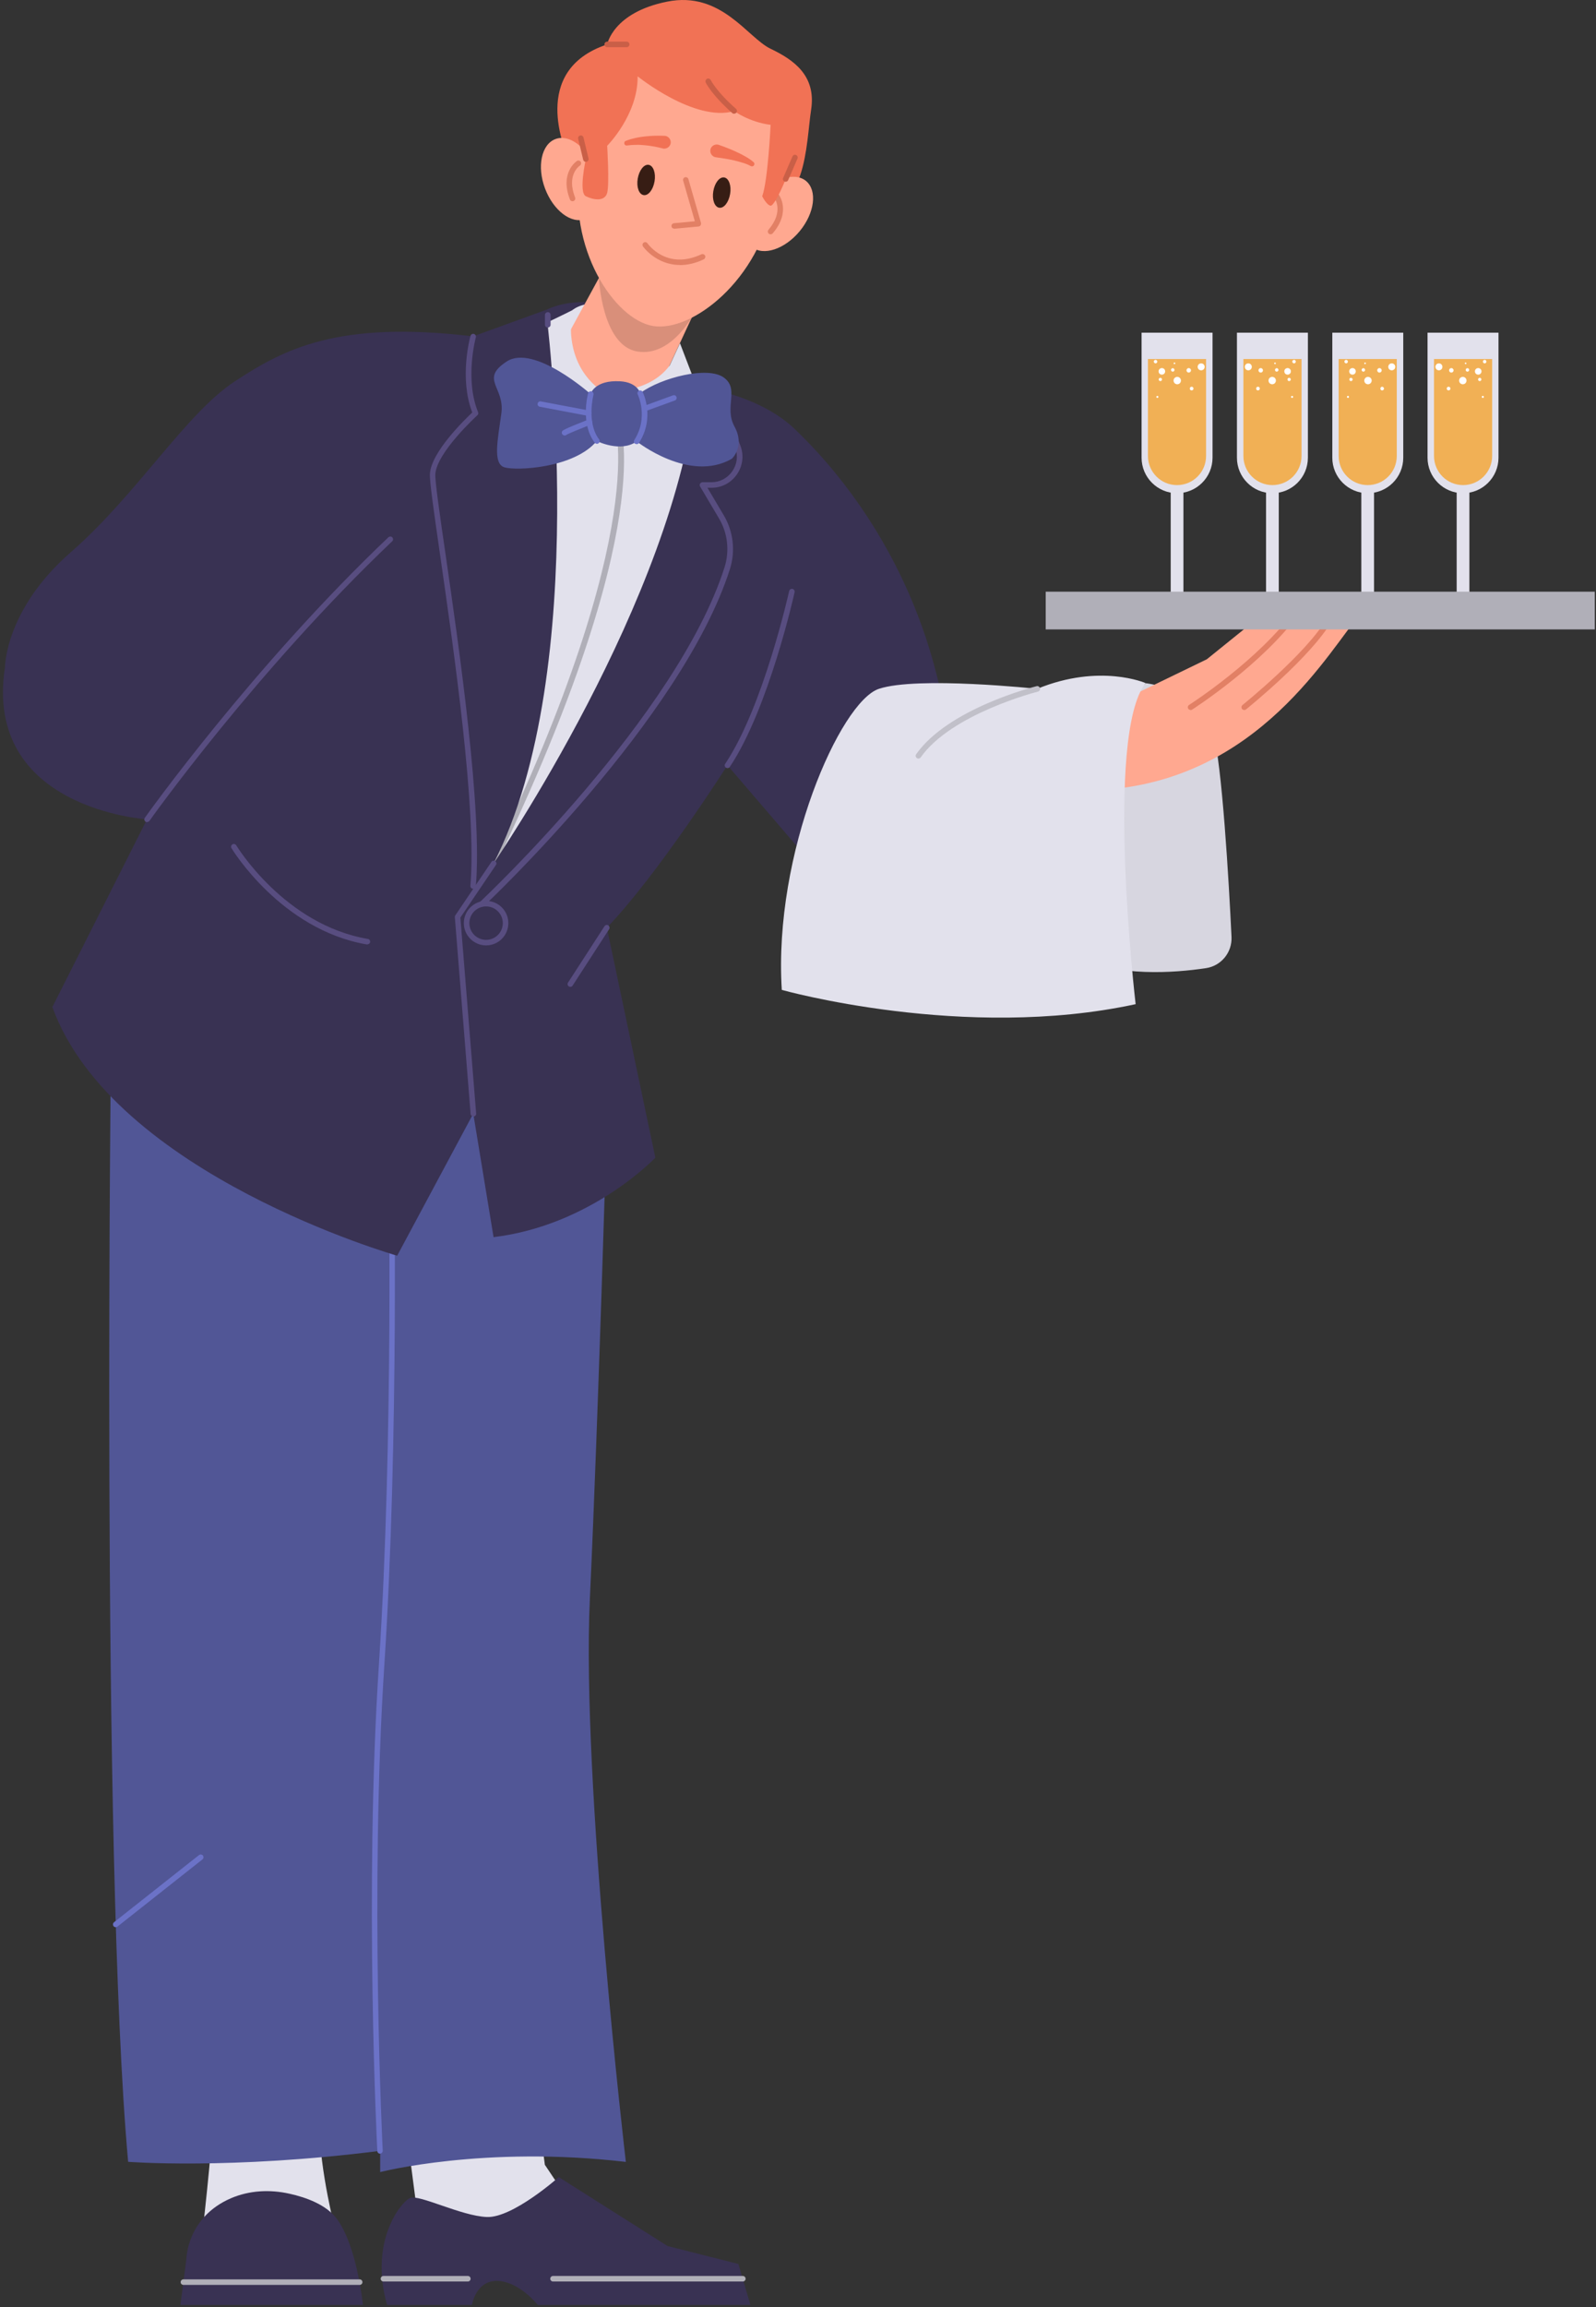 <?xml version="1.0" encoding="UTF-8"?>
<svg xmlns="http://www.w3.org/2000/svg" width="209" height="302" viewBox="0 0 209 302" fill="none">
  <rect x="0" y="0" width="209" height="302" fill="#333333" stroke="none"/>
  <g clip-path="url(#clip0_365_3633)">
    <path d="M150.031 89.424C150.031 89.424 157.215 90.189 158.813 95.654C160.035 99.857 160.934 115.606 161.27 122.629C161.364 124.656 159.927 126.428 157.913 126.724C153.697 127.355 146.487 127.865 140.915 125.314C132.509 121.474 137.961 100.38 138.551 99.789C139.142 99.199 150.031 89.437 150.031 89.437V89.424Z" fill="#D7D6E0"></path>
    <path d="M71.495 40.578C71.495 40.578 75.04 38.645 79.552 40.108C84.063 41.572 78.088 46.66 78.088 46.66L68.139 50.219L71.495 40.565V40.578Z" fill="#393253"></path>
    <path d="M74.975 40.577C74.975 40.577 76.761 39.073 79.567 40.107C82.373 41.141 78.667 45.478 78.667 45.478L74.706 48.016L72.853 44.028L74.988 40.563L74.975 40.577Z" fill="#E2E1EC"></path>
    <path d="M74.223 20.316C74.223 19.953 69.174 9.238 79.513 5.815C79.513 5.815 80.251 1.639 87.354 0.216C94.457 -1.221 97.894 4.942 100.902 6.378C103.91 7.815 106.904 9.87 106.219 14.354C105.534 18.839 105.655 28.506 98.713 26.479L74.209 20.329L74.223 20.316Z" fill="#F17255"></path>
    <path d="M82.01 60.047L69.08 53.535L78.331 36.563L82.99 28.037L94.242 33.703L88.173 46.768L82.01 60.047Z" fill="#FFA890"></path>
    <path d="M78.424 36.373C78.424 36.373 78.813 45.275 83.486 46.013C88.158 46.765 91.112 40.629 91.112 40.629L78.424 36.359V36.373Z" fill="#D98F7A"></path>
    <path d="M91.784 5.142C79.15 3.034 77.727 11.507 75.981 21.966C74.236 32.426 80.425 41.811 85.514 42.671C90.603 43.517 99.505 36.642 101.25 26.196C102.996 15.736 104.406 7.264 91.771 5.156L91.784 5.142Z" fill="#FFA890"></path>
    <path d="M104.729 30.252C102.768 32.628 99.948 33.555 98.445 32.319C96.941 31.071 97.303 28.13 99.264 25.754C101.224 23.377 104.044 22.451 105.548 23.686C107.051 24.935 106.689 27.875 104.729 30.252Z" fill="#FFA890"></path>
    <path d="M100.902 30.668C100.822 30.668 100.741 30.641 100.674 30.587C100.527 30.453 100.5 30.224 100.634 30.077C102.688 27.66 101.453 25.982 101.399 25.915C101.278 25.753 101.305 25.525 101.466 25.404C101.628 25.283 101.842 25.31 101.977 25.458C101.99 25.485 103.655 27.646 101.198 30.533C101.131 30.614 101.023 30.668 100.916 30.668H100.902Z" fill="#E28065"></path>
    <path d="M71.374 24.677C72.461 27.564 74.824 29.363 76.65 28.665C78.476 27.98 79.094 25.08 78.006 22.193C76.919 19.306 74.556 17.507 72.73 18.205C70.904 18.89 70.286 21.79 71.374 24.677Z" fill="#FFA890"></path>
    <path d="M74.974 26.344C74.826 26.344 74.692 26.264 74.638 26.116C73.255 22.585 75.524 21.081 75.551 21.068C75.712 20.96 75.94 21.014 76.048 21.175C76.155 21.336 76.101 21.564 75.94 21.672C75.86 21.726 74.154 22.894 75.309 25.848C75.376 26.036 75.296 26.237 75.108 26.317C75.067 26.331 75.014 26.344 74.974 26.344Z" fill="#E28065"></path>
    <path d="M81.955 18.436C82.384 18.261 82.787 18.154 83.203 18.06C83.62 17.966 84.049 17.899 84.465 17.858C85.311 17.765 86.171 17.738 87.03 17.778C87.487 17.791 87.849 18.194 87.836 18.651C87.822 19.107 87.419 19.47 86.963 19.456C86.909 19.456 86.842 19.456 86.788 19.429C86.036 19.228 85.258 19.094 84.479 19.013C84.09 18.973 83.7 18.946 83.297 18.959C82.908 18.959 82.505 18.986 82.143 19.04H82.116C81.941 19.08 81.78 18.959 81.753 18.785C81.726 18.637 81.807 18.489 81.941 18.436H81.955Z" fill="#F17255"></path>
    <path d="M98.269 21.713C97.987 21.552 97.598 21.404 97.236 21.297C96.86 21.176 96.484 21.082 96.094 20.988C95.316 20.813 94.537 20.692 93.745 20.585C93.288 20.531 92.966 20.102 93.019 19.645C93.073 19.188 93.503 18.866 93.959 18.92C94.013 18.92 94.08 18.947 94.134 18.96C94.926 19.242 95.705 19.538 96.47 19.9C96.86 20.075 97.236 20.263 97.598 20.477C97.974 20.692 98.31 20.894 98.686 21.229C98.82 21.35 98.82 21.538 98.713 21.672C98.619 21.78 98.457 21.807 98.323 21.74L98.269 21.713Z" fill="#F17255"></path>
    <path d="M85.715 23.738C85.527 24.839 84.896 25.644 84.278 25.537C83.661 25.429 83.325 24.463 83.513 23.375C83.701 22.288 84.332 21.468 84.95 21.576C85.554 21.683 85.903 22.65 85.715 23.738Z" fill="#371D14"></path>
    <path d="M95.61 25.39C95.422 26.491 94.791 27.297 94.174 27.189C93.57 27.082 93.22 26.115 93.408 25.028C93.596 23.927 94.227 23.121 94.845 23.228C95.449 23.336 95.798 24.302 95.61 25.39Z" fill="#371D14"></path>
    <path d="M88.293 29.928C88.105 29.928 87.944 29.794 87.93 29.606C87.917 29.405 88.065 29.23 88.253 29.217L90.992 28.962L89.461 23.644C89.407 23.456 89.515 23.255 89.703 23.201C89.891 23.148 90.092 23.255 90.146 23.443L91.797 29.176C91.824 29.284 91.797 29.391 91.744 29.485C91.677 29.579 91.583 29.633 91.475 29.646L88.293 29.942H88.266L88.293 29.928Z" fill="#E28065"></path>
    <path d="M75.738 16.718L76.718 20.826C76.718 20.826 75.738 25.203 76.718 25.687C77.699 26.17 79.189 26.425 79.511 25.244C79.82 24.062 79.511 19.081 79.511 19.081C79.511 19.081 83.553 15.039 83.499 9.991C83.499 9.991 90.978 16.033 96.147 14.542C96.147 14.542 98.094 15.979 100.914 16.342C100.914 16.342 100.565 23.646 99.813 25.687C99.813 25.687 100.39 26.855 100.914 26.922C101.437 26.989 103.062 23.243 103.237 22.437C103.425 21.632 103.801 13.508 103.666 13.213C103.545 12.918 99.437 7.252 99.437 7.252L92.012 4.016H84.439L79.578 7.064C79.578 7.064 75.711 12.3 75.684 12.475C75.658 12.649 75.752 16.704 75.752 16.704L75.738 16.718Z" fill="#F17255"></path>
    <path d="M89.03 34.682C85.915 34.682 84.21 32.279 84.197 32.252C84.089 32.091 84.129 31.863 84.291 31.755C84.452 31.648 84.68 31.688 84.787 31.849C84.895 31.997 87.339 35.394 91.85 33.286C92.025 33.205 92.239 33.286 92.333 33.461C92.414 33.635 92.333 33.85 92.159 33.944C91.004 34.494 89.957 34.696 89.03 34.696V34.682Z" fill="#E28065"></path>
    <path d="M96.133 14.891C96.053 14.891 95.959 14.864 95.892 14.797C93.233 12.461 92.441 10.863 92.414 10.796C92.334 10.622 92.414 10.407 92.589 10.313C92.763 10.219 92.978 10.313 93.072 10.474C93.072 10.487 93.851 12.031 96.388 14.247C96.536 14.381 96.55 14.609 96.415 14.757C96.348 14.838 96.241 14.878 96.147 14.878L96.133 14.891Z" fill="#C95F47"></path>
    <path d="M82.064 6.176H79.513C79.311 6.176 79.15 6.015 79.15 5.814C79.15 5.612 79.311 5.451 79.513 5.451H82.064C82.265 5.451 82.427 5.612 82.427 5.814C82.427 6.015 82.265 6.176 82.064 6.176Z" fill="#C95F47"></path>
    <path d="M102.888 23.791C102.888 23.791 102.794 23.791 102.741 23.765C102.553 23.684 102.472 23.469 102.553 23.295L103.774 20.475C103.855 20.287 104.07 20.206 104.244 20.287C104.432 20.367 104.513 20.582 104.432 20.757L103.211 23.577C103.157 23.711 103.023 23.791 102.875 23.791H102.888Z" fill="#C95F47"></path>
    <path d="M76.719 21.188C76.557 21.188 76.41 21.08 76.369 20.906L75.712 18.167C75.671 17.979 75.779 17.777 75.98 17.737C76.168 17.697 76.369 17.804 76.41 18.005L77.068 20.744C77.108 20.933 77.001 21.134 76.799 21.174C76.772 21.174 76.745 21.174 76.719 21.174V21.188Z" fill="#C95F47"></path>
    <path d="M53.102 277.856L55.116 293.324L73.443 291.914L74.652 288.276L71.349 283.348L70.207 274.473L53.102 277.856Z" fill="#E2E1EC"></path>
    <path d="M27.818 277.292C27.979 279.79 26.287 294.237 26.287 294.237L43.97 292.143C43.97 292.143 41.876 284.315 41.795 277.856C41.715 271.398 27.831 277.292 27.831 277.292H27.818Z" fill="#E2E1EC"></path>
    <path d="M50.695 301.691H61.799C61.799 301.691 62.323 298.428 65.196 298.549C68.07 298.683 70.419 301.691 70.419 301.691H98.267L96.696 296.334L87.418 293.984L73.172 284.961C73.172 284.961 67.157 290.318 63.76 290.184C60.363 290.05 54.871 287.176 53.69 287.7C52.508 288.224 48.332 293.326 50.682 301.691H50.695Z" fill="#393253"></path>
    <path d="M47.556 301.691H23.629L24.408 295.676C24.408 295.676 24.448 290.225 30.248 287.727C32.665 286.693 35.351 286.559 37.915 287.137C40.09 287.62 42.749 288.573 44.132 290.453C46.75 293.984 47.529 301.691 47.529 301.691H47.556Z" fill="#393253"></path>
    <path d="M47.1 299.071H24.019C23.817 299.071 23.656 298.91 23.656 298.708C23.656 298.507 23.817 298.346 24.019 298.346H47.1C47.301 298.346 47.462 298.507 47.462 298.708C47.462 298.91 47.301 299.071 47.1 299.071Z" fill="#B0AFB8"></path>
    <path d="M61.264 298.627H50.214C50.013 298.627 49.852 298.466 49.852 298.265C49.852 298.063 50.013 297.902 50.214 297.902H61.264C61.466 297.902 61.627 298.063 61.627 298.265C61.627 298.466 61.466 298.627 61.264 298.627Z" fill="#B0AFB8"></path>
    <path d="M97.274 298.627H72.421C72.22 298.627 72.059 298.466 72.059 298.265C72.059 298.063 72.22 297.902 72.421 297.902H97.274C97.476 297.902 97.637 298.063 97.637 298.265C97.637 298.466 97.476 298.627 97.274 298.627Z" fill="#B0AFB8"></path>
    <path d="M14.566 134.283C14.566 134.283 13.183 243.082 16.781 282.96C16.781 282.96 30.087 284.02 49.785 281.523V284.302C49.785 284.302 63.373 280.798 81.956 282.973C81.956 282.973 76.128 233.28 77.243 209.3C78.357 185.319 79.458 147.321 79.458 147.321L14.566 134.283Z" fill="#515696"></path>
    <path d="M49.771 281.898C49.583 281.898 49.422 281.75 49.409 281.549C49.395 281.213 47.676 247.458 49.623 217.811C51.557 188.191 50.899 152.126 50.886 151.764C50.886 151.562 51.047 151.401 51.235 151.401C51.423 151.374 51.597 151.549 51.597 151.75C51.597 152.113 52.269 188.204 50.335 217.851C48.401 247.458 50.107 281.173 50.12 281.508C50.12 281.71 49.972 281.871 49.785 281.884C49.785 281.884 49.785 281.884 49.771 281.884V281.898Z" fill="#6B72C7"></path>
    <path d="M15.155 252.252C15.047 252.252 14.94 252.198 14.873 252.117C14.752 251.956 14.779 251.728 14.927 251.607L26.058 242.812C26.219 242.692 26.447 242.718 26.568 242.866C26.689 243.027 26.662 243.256 26.514 243.376L15.383 252.171C15.383 252.171 15.236 252.252 15.155 252.252Z" fill="#6B72C7"></path>
    <path d="M69.079 43.183C70.556 42.861 74.987 40.578 74.987 40.578C74.987 40.578 73.349 47.305 78.841 51.212C78.841 51.212 84.775 51.803 87.702 47.829L89.045 44.928L91.22 50.608L92.012 61.793L70.395 116.481L61.963 115.984L66.38 72.266L69.079 43.196V43.183Z" fill="#E2E1EC"></path>
    <path d="M64.635 113.377C64.635 113.377 64.527 113.377 64.474 113.336C64.299 113.256 64.218 113.027 64.299 112.853C85.581 68.624 80.425 55.063 80.358 54.943C80.277 54.755 80.358 54.553 80.546 54.472C80.734 54.392 80.935 54.472 81.016 54.66C81.244 55.211 86.413 68.517 64.93 113.175C64.863 113.309 64.742 113.377 64.608 113.377H64.635Z" fill="#B0AFB8"></path>
    <path d="M71.494 40.578C71.494 40.578 77.697 87.559 64.633 113.016C64.633 113.016 88.519 78.267 91.205 50.594C91.205 50.594 99.167 51.481 104.041 56.126C108.915 60.772 119.764 72.722 123.523 92.204L111.6 116.776V119.206L95.26 100.167C95.26 100.167 86.102 114.56 79.469 121.422L85.82 151.525C85.82 151.525 77.469 160.373 64.633 161.931L61.974 145.765L52.011 164.361C52.011 164.361 14.819 153.74 6.857 131.814L19.25 107.243C19.25 107.243 -2.22 105.913 0.653 87.317C0.653 87.317 0.653 79.785 9.287 72.266C17.92 64.733 24.338 54.112 30.757 49.91C37.175 45.707 44.21 41.907 61.947 44.029L71.494 40.565V40.578Z" fill="#393253"></path>
    <path d="M19.264 107.616C19.197 107.616 19.116 107.589 19.049 107.549C18.888 107.428 18.848 107.213 18.969 107.038C19.103 106.837 33.08 87.234 50.858 70.329C51.005 70.195 51.234 70.195 51.368 70.329C51.502 70.477 51.502 70.705 51.368 70.839C33.631 87.69 19.707 107.24 19.573 107.441C19.506 107.535 19.385 107.589 19.277 107.589L19.264 107.616Z" fill="#584D80"></path>
    <path d="M48.118 123.622C48.118 123.622 48.078 123.622 48.051 123.622C36.799 121.702 30.368 111.121 30.314 111.014C30.206 110.839 30.274 110.624 30.435 110.517C30.609 110.41 30.824 110.477 30.932 110.638C30.999 110.745 37.256 121.044 48.172 122.897C48.373 122.924 48.494 123.112 48.467 123.313C48.44 123.487 48.279 123.608 48.105 123.608L48.118 123.622Z" fill="#584D80"></path>
    <path d="M74.691 129.167C74.624 129.167 74.557 129.154 74.49 129.113C74.328 129.006 74.275 128.778 74.382 128.616L79.162 121.232C79.269 121.071 79.498 121.017 79.659 121.124C79.82 121.232 79.874 121.46 79.766 121.621L74.986 129.006C74.919 129.113 74.798 129.167 74.677 129.167H74.691Z" fill="#584D80"></path>
    <path d="M61.991 146.138C61.803 146.138 61.642 145.99 61.628 145.802L59.56 120.036C59.56 119.955 59.574 119.875 59.628 119.808L64.354 112.812C64.461 112.651 64.69 112.597 64.851 112.718C65.012 112.826 65.066 113.054 64.945 113.215L60.286 120.103L62.353 145.748C62.367 145.95 62.219 146.124 62.018 146.138C62.018 146.138 62.004 146.138 61.991 146.138Z" fill="#584D80"></path>
    <path d="M95.262 100.54C95.195 100.54 95.127 100.527 95.06 100.473C94.899 100.366 94.845 100.137 94.966 99.976C99.975 92.498 103.304 77.513 103.345 77.365C103.385 77.177 103.573 77.043 103.774 77.083C103.976 77.124 104.097 77.325 104.056 77.513C104.029 77.661 100.659 92.779 95.57 100.379C95.503 100.487 95.382 100.54 95.275 100.54H95.262Z" fill="#584D80"></path>
    <path d="M61.963 116.333H61.936C61.734 116.319 61.587 116.145 61.6 115.943C62.446 105.967 59.425 85.088 57.626 72.601C56.793 66.8 56.243 62.974 56.297 62.02C56.471 59.161 60.875 54.904 61.842 53.991C60.11 49.48 61.547 44.19 61.614 43.961C61.667 43.773 61.869 43.653 62.057 43.706C62.245 43.76 62.366 43.961 62.312 44.149C62.298 44.203 60.835 49.627 62.607 53.951C62.661 54.085 62.634 54.26 62.513 54.354C62.459 54.407 57.196 59.201 57.008 62.061C56.955 62.947 57.559 67.163 58.337 72.493C60.15 85.007 63.171 105.94 62.312 115.997C62.298 116.185 62.137 116.333 61.949 116.333H61.963Z" fill="#584D80"></path>
    <path d="M63.159 118.641C63.065 118.641 62.971 118.6 62.89 118.52C62.756 118.372 62.756 118.144 62.904 118.01C63.159 117.768 88.616 93.828 94.873 74.278C95.558 72.13 95.303 69.78 94.148 67.847L91.677 63.671C91.61 63.563 91.61 63.416 91.677 63.308C91.745 63.201 91.865 63.12 91.986 63.12H93.154C94.255 63.12 95.263 62.597 95.894 61.684C96.525 60.771 96.672 59.656 96.283 58.622L93.893 52.191C93.826 52.003 93.92 51.801 94.108 51.721C94.296 51.654 94.497 51.748 94.578 51.936L96.968 58.367C97.438 59.629 97.263 60.985 96.498 62.1C95.732 63.201 94.51 63.845 93.168 63.845H92.644L94.793 67.471C96.041 69.579 96.323 72.143 95.585 74.493C89.274 94.217 63.682 118.292 63.427 118.533C63.36 118.6 63.266 118.627 63.185 118.627L63.159 118.641Z" fill="#584D80"></path>
    <path d="M71.724 42.871C71.522 42.871 71.361 42.71 71.361 42.509V41.22C71.361 41.019 71.549 40.857 71.737 40.857C71.939 40.857 72.1 41.019 72.1 41.22V42.509C72.1 42.71 71.925 42.871 71.724 42.871Z" fill="#584D80"></path>
    <path d="M63.654 123.743C62.056 123.743 60.74 122.441 60.74 120.83C60.74 119.218 62.043 117.916 63.654 117.916C65.265 117.916 66.567 119.218 66.567 120.83C66.567 122.441 65.265 123.743 63.654 123.743ZM63.654 118.641C62.446 118.641 61.465 119.621 61.465 120.83C61.465 122.038 62.446 123.018 63.654 123.018C64.862 123.018 65.843 122.038 65.843 120.83C65.843 119.621 64.862 118.641 63.654 118.641Z" fill="#584D80"></path>
    <path d="M144.365 92.915L158.033 86.295L166.371 79.568L178.482 79.918C174.065 85.02 164.962 102.193 144.15 103.401C120.129 104.784 144.365 92.928 144.365 92.928V92.915Z" fill="#FFA890"></path>
    <path d="M155.912 92.927C155.791 92.927 155.67 92.874 155.603 92.766C155.495 92.592 155.549 92.377 155.71 92.269C155.804 92.216 164.961 86.321 169.647 79.715C169.768 79.554 169.983 79.514 170.158 79.635C170.319 79.756 170.359 79.97 170.238 80.145C165.472 86.872 156.194 92.833 156.1 92.887C156.046 92.927 155.979 92.941 155.912 92.941V92.927Z" fill="#E28065"></path>
    <path d="M162.932 92.928C162.825 92.928 162.717 92.888 162.65 92.794C162.529 92.633 162.556 92.404 162.704 92.284C162.785 92.216 171.163 85.463 173.754 80.938C173.848 80.763 174.077 80.71 174.251 80.804C174.426 80.898 174.479 81.126 174.385 81.3C171.714 85.946 163.51 92.579 163.161 92.861C163.093 92.915 163.013 92.942 162.932 92.942V92.928Z" fill="#E28065"></path>
    <path d="M154.972 62.031H153.307V79.177H154.972V62.031Z" fill="#E2E1EC"></path>
    <path d="M154.138 64.556C151.573 64.556 149.492 62.475 149.492 59.91V43.543H158.784V59.91C158.784 62.475 156.702 64.556 154.138 64.556Z" fill="#E2E1EC"></path>
    <path d="M154.139 63.496C152.031 63.496 150.326 61.791 150.326 59.683V46.994H157.939V59.683C157.939 61.791 156.234 63.496 154.126 63.496H154.139Z" fill="#F1B055"></path>
    <path d="M152.58 48.607C152.58 48.849 152.392 49.037 152.15 49.037C151.909 49.037 151.721 48.849 151.721 48.607C151.721 48.366 151.909 48.178 152.15 48.178C152.392 48.178 152.58 48.366 152.58 48.607Z" fill="white"></path>
    <path d="M153.91 47.559C153.91 47.559 153.856 47.666 153.803 47.666C153.749 47.666 153.695 47.612 153.695 47.559C153.695 47.505 153.749 47.451 153.803 47.451C153.856 47.451 153.91 47.505 153.91 47.559Z" fill="white"></path>
    <path d="M154.648 49.813C154.648 50.082 154.434 50.297 154.165 50.297C153.896 50.297 153.682 50.082 153.682 49.813C153.682 49.545 153.896 49.33 154.165 49.33C154.434 49.33 154.648 49.545 154.648 49.813Z" fill="white"></path>
    <path d="M155.964 48.473C155.964 48.634 155.83 48.769 155.668 48.769C155.507 48.769 155.373 48.634 155.373 48.473C155.373 48.312 155.507 48.178 155.668 48.178C155.83 48.178 155.964 48.312 155.964 48.473Z" fill="white"></path>
    <path d="M156.046 51.102C156.18 51.102 156.288 50.994 156.288 50.861C156.288 50.727 156.18 50.619 156.046 50.619C155.913 50.619 155.805 50.727 155.805 50.861C155.805 50.994 155.913 51.102 156.046 51.102Z" fill="white"></path>
    <path d="M157.751 48.015C157.751 48.27 157.55 48.472 157.294 48.472C157.039 48.472 156.838 48.27 156.838 48.015C156.838 47.76 157.039 47.559 157.294 47.559C157.55 47.559 157.751 47.76 157.751 48.015Z" fill="white"></path>
    <path d="M153.802 48.418C153.802 48.552 153.695 48.646 153.574 48.646C153.453 48.646 153.346 48.539 153.346 48.418C153.346 48.297 153.453 48.19 153.574 48.19C153.695 48.19 153.802 48.297 153.802 48.418Z" fill="white"></path>
    <path d="M152.166 49.666C152.166 49.787 152.072 49.881 151.951 49.881C151.83 49.881 151.736 49.787 151.736 49.666C151.736 49.545 151.83 49.451 151.951 49.451C152.072 49.451 152.166 49.545 152.166 49.666Z" fill="white"></path>
    <path d="M151.548 47.33C151.548 47.464 151.441 47.558 151.32 47.558C151.199 47.558 151.092 47.451 151.092 47.33C151.092 47.209 151.199 47.102 151.32 47.102C151.441 47.102 151.548 47.209 151.548 47.33Z" fill="white"></path>
    <path d="M151.562 52.083C151.636 52.083 151.696 52.023 151.696 51.949C151.696 51.875 151.636 51.815 151.562 51.815C151.488 51.815 151.428 51.875 151.428 51.949C151.428 52.023 151.488 52.083 151.562 52.083Z" fill="white"></path>
    <path d="M167.458 62.031H165.793V79.177H167.458V62.031Z" fill="#E2E1EC"></path>
    <path d="M166.626 64.556C169.191 64.556 171.272 62.475 171.272 59.91V43.543H161.98V59.91C161.98 62.475 164.062 64.556 166.626 64.556Z" fill="#E2E1EC"></path>
    <path d="M166.626 63.496C168.734 63.496 170.439 61.791 170.439 59.683V46.994H162.826V59.683C162.826 61.791 164.531 63.496 166.639 63.496H166.626Z" fill="#F1B055"></path>
    <path d="M168.184 48.607C168.184 48.849 168.372 49.037 168.613 49.037C168.855 49.037 169.043 48.849 169.043 48.607C169.043 48.366 168.855 48.178 168.613 48.178C168.372 48.178 168.184 48.366 168.184 48.607Z" fill="white"></path>
    <path d="M166.855 47.559C166.855 47.559 166.909 47.666 166.963 47.666C167.017 47.666 167.07 47.612 167.07 47.559C167.07 47.505 167.017 47.451 166.963 47.451C166.909 47.451 166.855 47.505 166.855 47.559Z" fill="white"></path>
    <path d="M166.115 49.813C166.115 50.082 166.33 50.297 166.599 50.297C166.867 50.297 167.082 50.082 167.082 49.813C167.082 49.545 166.867 49.33 166.599 49.33C166.33 49.33 166.115 49.545 166.115 49.813Z" fill="white"></path>
    <path d="M164.799 48.473C164.799 48.634 164.933 48.769 165.094 48.769C165.255 48.769 165.39 48.634 165.39 48.473C165.39 48.312 165.255 48.178 165.094 48.178C164.933 48.178 164.799 48.312 164.799 48.473Z" fill="white"></path>
    <path d="M164.734 51.102C164.867 51.102 164.976 50.994 164.976 50.861C164.976 50.727 164.867 50.619 164.734 50.619C164.6 50.619 164.492 50.727 164.492 50.861C164.492 50.994 164.6 51.102 164.734 51.102Z" fill="white"></path>
    <path d="M163.014 48.015C163.014 48.27 163.215 48.472 163.47 48.472C163.725 48.472 163.927 48.27 163.927 48.015C163.927 47.76 163.725 47.559 163.47 47.559C163.215 47.559 163.014 47.76 163.014 48.015Z" fill="white"></path>
    <path d="M166.963 48.418C166.963 48.552 167.07 48.646 167.191 48.646C167.312 48.646 167.419 48.539 167.419 48.418C167.419 48.297 167.312 48.19 167.191 48.19C167.07 48.19 166.963 48.297 166.963 48.418Z" fill="white"></path>
    <path d="M168.6 49.666C168.6 49.787 168.694 49.881 168.814 49.881C168.935 49.881 169.029 49.787 169.029 49.666C169.029 49.545 168.935 49.451 168.814 49.451C168.694 49.451 168.6 49.545 168.6 49.666Z" fill="white"></path>
    <path d="M169.459 47.558C169.585 47.558 169.687 47.456 169.687 47.33C169.687 47.204 169.585 47.102 169.459 47.102C169.333 47.102 169.23 47.204 169.23 47.33C169.23 47.456 169.333 47.558 169.459 47.558Z" fill="white"></path>
    <path d="M169.203 52.083C169.277 52.083 169.337 52.023 169.337 51.949C169.337 51.875 169.277 51.815 169.203 51.815C169.128 51.815 169.068 51.875 169.068 51.949C169.068 52.023 169.128 52.083 169.203 52.083Z" fill="white"></path>
    <path d="M192.419 62.031H190.754V79.177H192.419V62.031Z" fill="#E2E1EC"></path>
    <path d="M191.585 64.556C194.15 64.556 196.231 62.475 196.231 59.91V43.543H186.939V59.91C186.939 62.475 189.021 64.556 191.585 64.556Z" fill="#E2E1EC"></path>
    <path d="M191.587 63.496C193.695 63.496 195.4 61.791 195.4 59.683V46.994H187.787V59.683C187.787 61.791 189.492 63.496 191.6 63.496H191.587Z" fill="#F1B055"></path>
    <path d="M193.145 48.607C193.145 48.849 193.332 49.037 193.574 49.037C193.816 49.037 194.004 48.849 194.004 48.607C194.004 48.366 193.816 48.178 193.574 48.178C193.332 48.178 193.145 48.366 193.145 48.607Z" fill="white"></path>
    <path d="M191.814 47.559C191.814 47.559 191.868 47.666 191.922 47.666C191.976 47.666 192.029 47.612 192.029 47.559C192.029 47.505 191.976 47.451 191.922 47.451C191.868 47.451 191.814 47.505 191.814 47.559Z" fill="white"></path>
    <path d="M191.076 49.813C191.076 50.082 191.291 50.297 191.56 50.297C191.828 50.297 192.043 50.082 192.043 49.813C192.043 49.545 191.828 49.33 191.56 49.33C191.291 49.33 191.076 49.545 191.076 49.813Z" fill="white"></path>
    <path d="M189.76 48.473C189.76 48.634 189.894 48.769 190.055 48.769C190.216 48.769 190.351 48.634 190.351 48.473C190.351 48.312 190.216 48.178 190.055 48.178C189.894 48.178 189.76 48.312 189.76 48.473Z" fill="white"></path>
    <path d="M189.695 51.102C189.828 51.102 189.936 50.994 189.936 50.861C189.936 50.727 189.828 50.619 189.695 50.619C189.561 50.619 189.453 50.727 189.453 50.861C189.453 50.994 189.561 51.102 189.695 51.102Z" fill="white"></path>
    <path d="M187.973 48.015C187.973 48.27 188.174 48.472 188.429 48.472C188.684 48.472 188.886 48.27 188.886 48.015C188.886 47.76 188.684 47.559 188.429 47.559C188.174 47.559 187.973 47.76 187.973 48.015Z" fill="white"></path>
    <path d="M192.164 48.646C192.29 48.646 192.392 48.544 192.392 48.418C192.392 48.292 192.29 48.19 192.164 48.19C192.038 48.19 191.936 48.292 191.936 48.418C191.936 48.544 192.038 48.646 192.164 48.646Z" fill="white"></path>
    <path d="M193.559 49.666C193.559 49.787 193.653 49.881 193.773 49.881C193.894 49.881 193.988 49.787 193.988 49.666C193.988 49.545 193.894 49.451 193.773 49.451C193.653 49.451 193.559 49.545 193.559 49.666Z" fill="white"></path>
    <path d="M194.42 47.558C194.546 47.558 194.648 47.456 194.648 47.33C194.648 47.204 194.546 47.102 194.42 47.102C194.294 47.102 194.191 47.204 194.191 47.33C194.191 47.456 194.294 47.558 194.42 47.558Z" fill="white"></path>
    <path d="M194.045 51.949C194.045 52.016 194.099 52.083 194.179 52.083C194.26 52.083 194.313 52.029 194.313 51.949C194.313 51.868 194.26 51.815 194.179 51.815C194.099 51.815 194.045 51.868 194.045 51.949Z" fill="white"></path>
    <path d="M179.933 62.031H178.268V79.177H179.933V62.031Z" fill="#E2E1EC"></path>
    <path d="M179.114 64.556C176.55 64.556 174.469 62.475 174.469 59.91V43.543H183.76V59.91C183.76 62.475 181.679 64.556 179.114 64.556Z" fill="#E2E1EC"></path>
    <path d="M179.112 63.496C177.004 63.496 175.299 61.791 175.299 59.683V46.994H182.912V59.683C182.912 61.791 181.207 63.496 179.099 63.496H179.112Z" fill="#F1B055"></path>
    <path d="M177.541 48.607C177.541 48.849 177.353 49.037 177.111 49.037C176.87 49.037 176.682 48.849 176.682 48.607C176.682 48.366 176.87 48.178 177.111 48.178C177.353 48.178 177.541 48.366 177.541 48.607Z" fill="white"></path>
    <path d="M178.871 47.559C178.871 47.559 178.817 47.666 178.764 47.666C178.71 47.666 178.656 47.612 178.656 47.559C178.656 47.505 178.71 47.451 178.764 47.451C178.817 47.451 178.871 47.505 178.871 47.559Z" fill="white"></path>
    <path d="M179.623 49.813C179.623 50.082 179.408 50.297 179.14 50.297C178.871 50.297 178.656 50.082 178.656 49.813C178.656 49.545 178.871 49.33 179.14 49.33C179.408 49.33 179.623 49.545 179.623 49.813Z" fill="white"></path>
    <path d="M180.938 48.473C180.938 48.634 180.804 48.769 180.643 48.769C180.482 48.769 180.348 48.634 180.348 48.473C180.348 48.312 180.482 48.178 180.643 48.178C180.804 48.178 180.938 48.312 180.938 48.473Z" fill="white"></path>
    <path d="M181.234 50.861C181.234 50.995 181.126 51.102 180.992 51.102C180.858 51.102 180.764 50.995 180.764 50.861C180.764 50.727 180.871 50.619 180.992 50.619C181.113 50.619 181.234 50.727 181.234 50.861Z" fill="white"></path>
    <path d="M182.71 48.015C182.71 48.27 182.508 48.472 182.253 48.472C181.998 48.472 181.797 48.27 181.797 48.015C181.797 47.76 181.998 47.559 182.253 47.559C182.508 47.559 182.71 47.76 182.71 48.015Z" fill="white"></path>
    <path d="M178.763 48.418C178.763 48.552 178.656 48.646 178.535 48.646C178.414 48.646 178.307 48.539 178.307 48.418C178.307 48.297 178.414 48.19 178.535 48.19C178.656 48.19 178.763 48.297 178.763 48.418Z" fill="white"></path>
    <path d="M177.127 49.666C177.127 49.787 177.033 49.881 176.912 49.881C176.791 49.881 176.697 49.787 176.697 49.666C176.697 49.545 176.791 49.451 176.912 49.451C177.033 49.451 177.127 49.545 177.127 49.666Z" fill="white"></path>
    <path d="M176.507 47.33C176.507 47.464 176.4 47.558 176.279 47.558C176.158 47.558 176.051 47.451 176.051 47.33C176.051 47.209 176.158 47.102 176.279 47.102C176.4 47.102 176.507 47.209 176.507 47.33Z" fill="white"></path>
    <path d="M176.521 52.083C176.595 52.083 176.655 52.023 176.655 51.949C176.655 51.875 176.595 51.815 176.521 51.815C176.447 51.815 176.387 51.875 176.387 51.949C176.387 52.023 176.447 52.083 176.521 52.083Z" fill="white"></path>
    <path d="M208.839 77.445H136.938V82.386H208.839V77.445Z" fill="#B0AFB8"></path>
    <path d="M135.825 90.161C135.825 90.161 120.129 88.482 115.093 90.161C110.045 91.839 101.25 111.644 102.378 129.569C102.378 129.569 126.292 136.296 148.714 131.435C148.714 131.435 144.606 96.324 150.017 89.409C150.017 89.409 144.042 86.79 135.825 90.161Z" fill="#E2E1EC"></path>
    <path d="M120.264 99.293C120.196 99.293 120.116 99.266 120.062 99.226C119.901 99.105 119.861 98.89 119.968 98.729C124.157 92.767 135.275 89.934 135.745 89.814C135.933 89.76 136.134 89.881 136.188 90.082C136.242 90.27 136.121 90.472 135.919 90.525C135.812 90.552 124.587 93.412 120.559 99.145C120.492 99.239 120.371 99.293 120.264 99.293Z" fill="#C1C0C9"></path>
    <path d="M77.35 51.586C77.35 51.586 69.925 44.98 66.353 47.317C62.781 49.653 66.125 50.647 65.655 54.097C65.185 57.548 64.487 60.703 66.071 61.173C67.655 61.643 75.174 61.281 78.155 57.722C78.155 57.722 81.243 59.293 83.378 57.776C83.378 57.776 90.28 63.254 95.839 60.045C95.839 60.045 97.597 58.421 96.188 55.843C94.778 53.265 96.886 50.928 94.778 49.411C92.67 47.894 86.641 49.411 83.835 51.452C83.835 51.452 83.459 50.042 81.23 49.908C77.833 49.707 77.336 51.573 77.336 51.573L77.35 51.586Z" fill="#515696"></path>
    <path d="M83.378 58.139C83.378 58.139 83.244 58.125 83.176 58.085C83.002 57.977 82.962 57.749 83.069 57.588C84.962 54.634 83.525 51.653 83.512 51.627C83.418 51.452 83.499 51.237 83.673 51.143C83.848 51.049 84.063 51.13 84.157 51.304C84.224 51.439 85.795 54.675 83.673 57.977C83.606 58.085 83.485 58.139 83.364 58.139H83.378Z" fill="#6B72C7"></path>
    <path d="M78.156 58.085C78.049 58.085 77.941 58.031 77.874 57.937C75.994 55.48 76.961 51.64 77.015 51.479C77.068 51.291 77.256 51.17 77.458 51.224C77.646 51.278 77.767 51.465 77.713 51.667C77.713 51.707 76.786 55.332 78.451 57.508C78.572 57.669 78.545 57.897 78.384 58.018C78.317 58.072 78.237 58.098 78.169 58.098L78.156 58.085Z" fill="#6B72C7"></path>
    <path d="M77.081 54.434C77.081 54.434 77.041 54.434 77.014 54.434L70.69 53.239C70.489 53.199 70.368 53.011 70.408 52.823C70.448 52.621 70.636 52.501 70.824 52.541L77.148 53.736C77.35 53.776 77.471 53.964 77.43 54.152C77.403 54.327 77.242 54.447 77.081 54.447V54.434Z" fill="#6B72C7"></path>
    <path d="M73.925 56.997C73.805 56.997 73.684 56.93 73.617 56.809C73.563 56.715 73.549 56.608 73.59 56.514C73.657 56.326 73.684 56.245 77.054 54.916C77.242 54.849 77.443 54.929 77.524 55.117C77.591 55.305 77.51 55.507 77.323 55.587C75.966 56.124 74.463 56.742 74.194 56.903C74.167 56.93 74.154 56.943 74.114 56.957C74.06 56.984 73.993 57.011 73.939 57.011L73.925 56.997Z" fill="#6B72C7"></path>
    <path d="M84.426 53.841C84.278 53.841 84.144 53.747 84.09 53.599C84.023 53.411 84.117 53.21 84.305 53.143L88.132 51.746C88.32 51.679 88.521 51.773 88.588 51.961C88.655 52.149 88.561 52.35 88.373 52.418L84.546 53.814C84.546 53.814 84.466 53.841 84.426 53.841Z" fill="#6B72C7"></path>
  </g>
  <defs>
    <clipPath id="clip0_365_3633">
      <rect width="208.44" height="301.69" fill="white" transform="translate(0.4)"></rect>
    </clipPath>
  </defs>
</svg>
